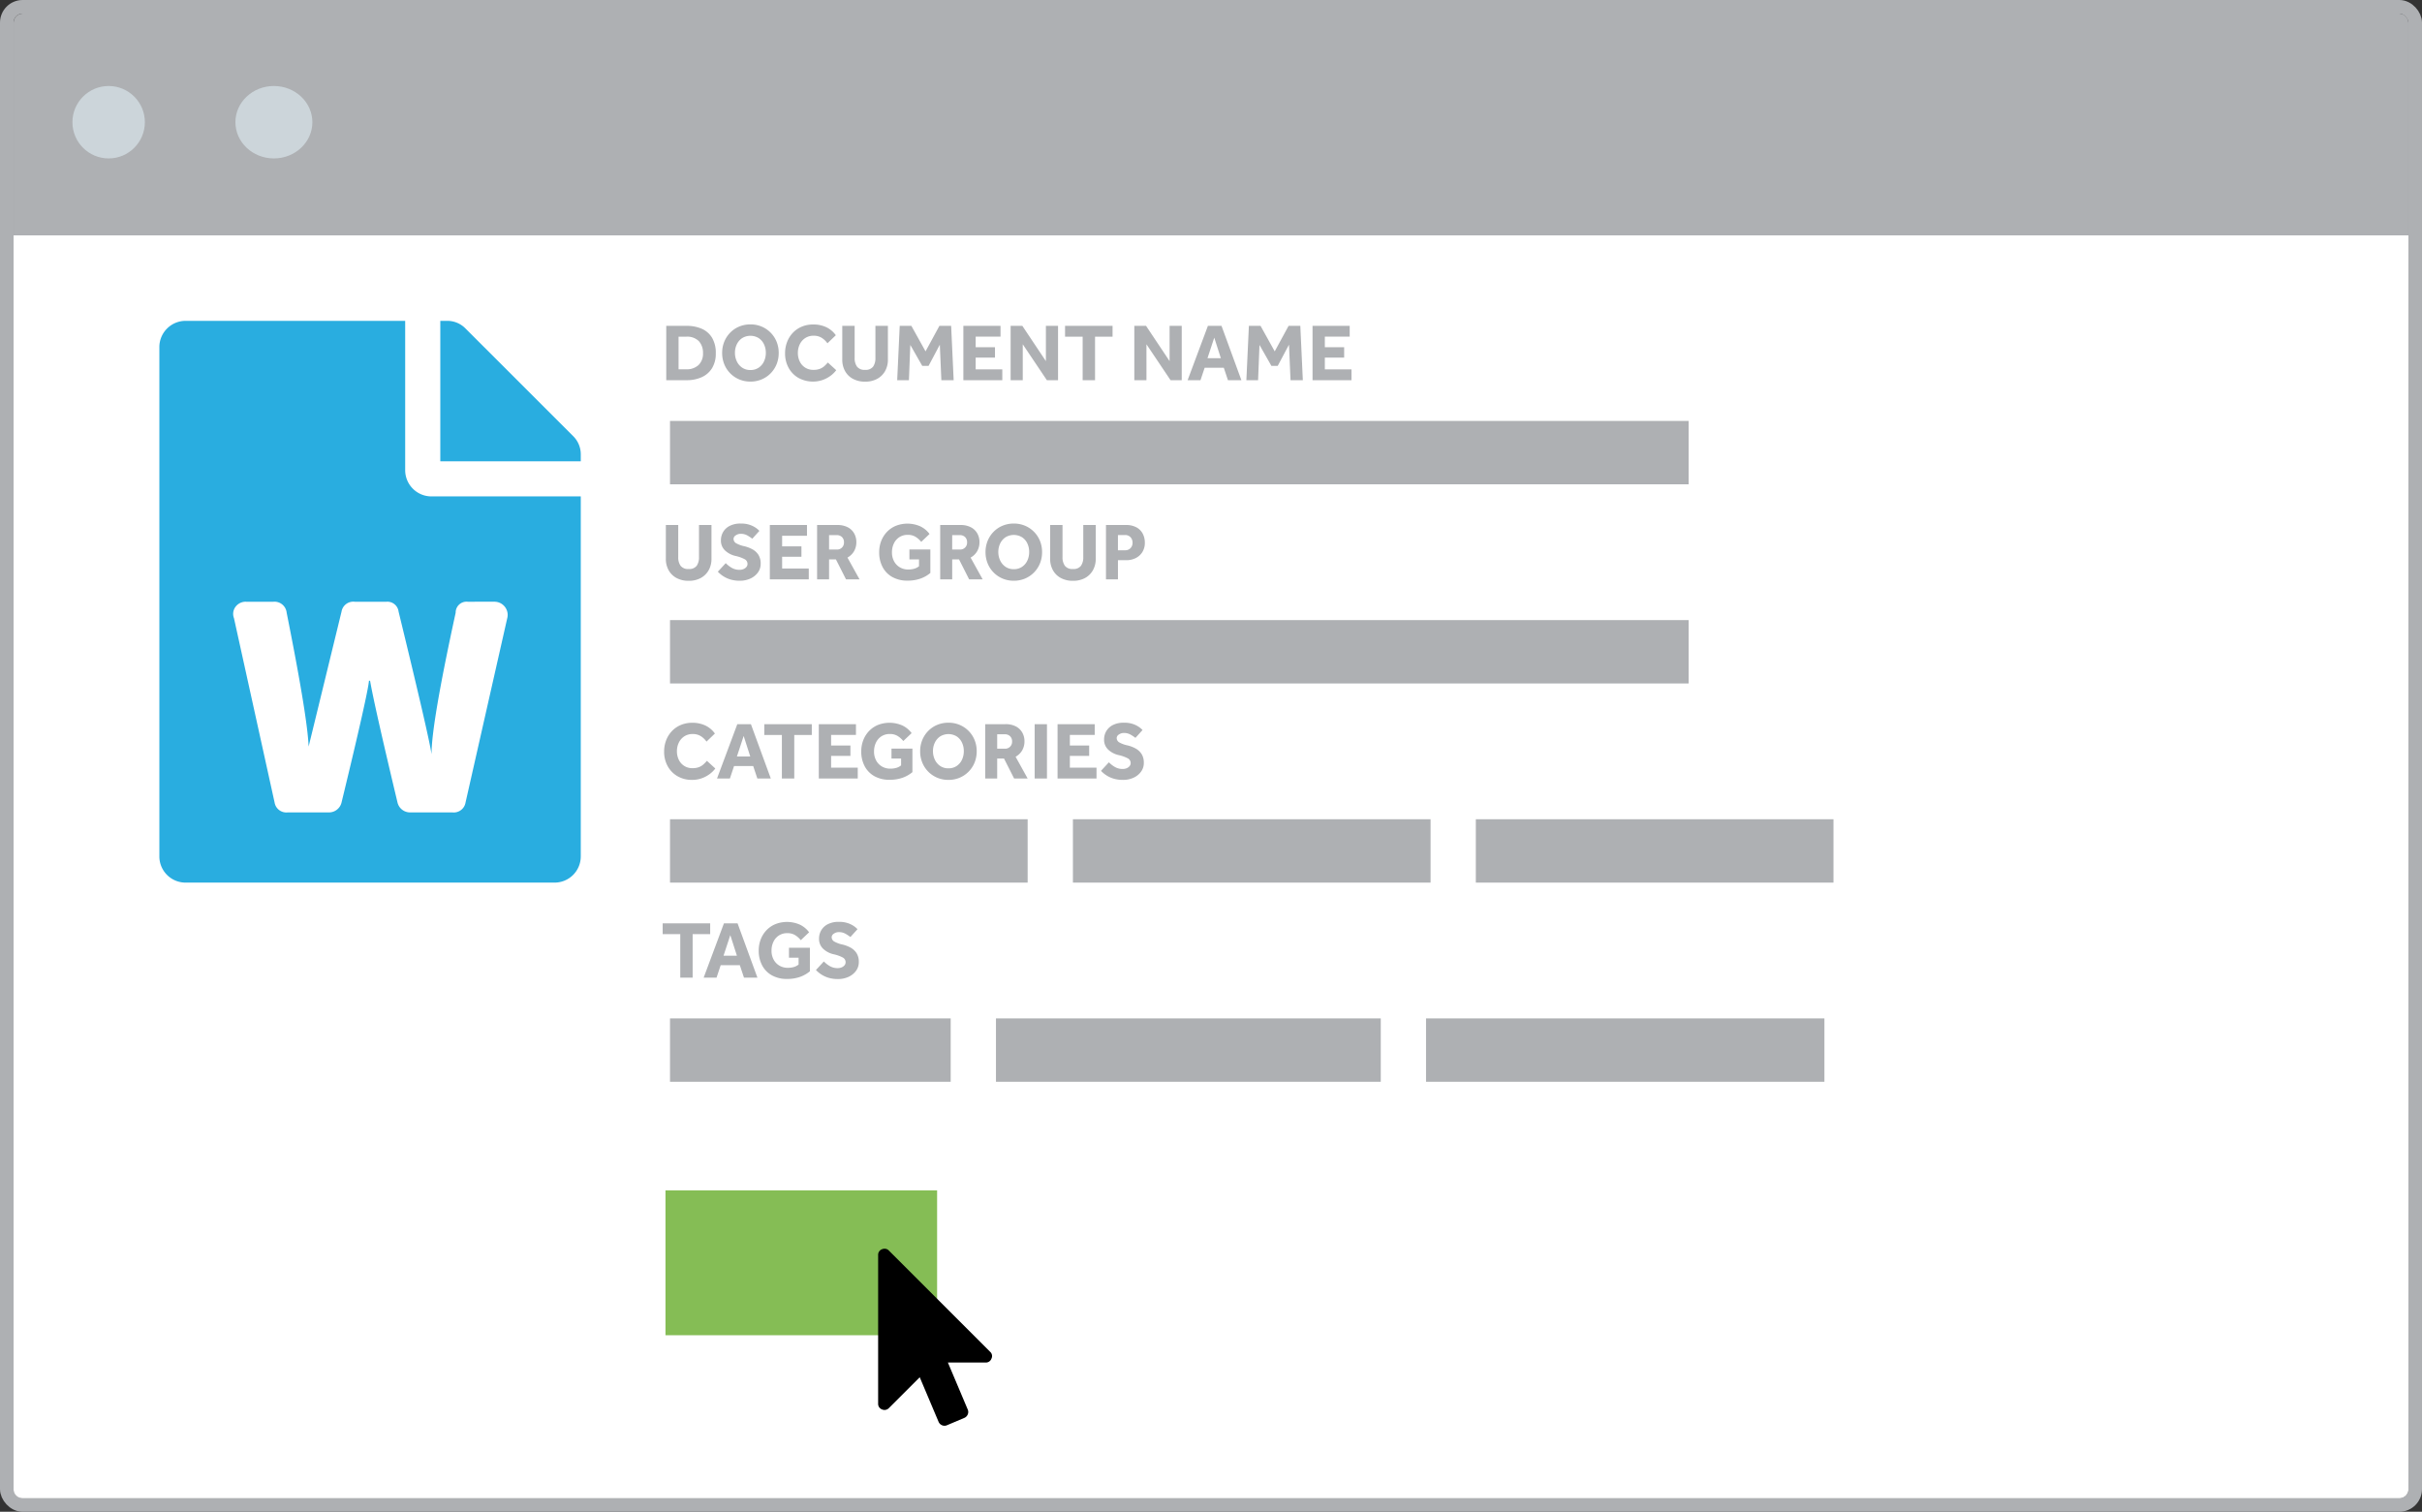 <svg xmlns="http://www.w3.org/2000/svg" width="535" height="334" viewBox="0 0 535 334"><rect x="0" y="0" width="535" height="334" fill="#333333" stroke="none"/><g transform="translate(-577 -290)"><g transform="translate(-10 -5)"><g transform="translate(590 298)" fill="#aeb0b3" stroke="#aeb0b3" stroke-width="3"><rect width="529" height="328" rx="2" stroke="none"/><rect x="-1.5" y="-1.5" width="532" height="331" rx="3.5" fill="none"/></g><ellipse cx="8.5" cy="8" rx="8.5" ry="8" transform="translate(639 314)" fill="#ccd5da"/><circle cx="8" cy="8" r="8" transform="translate(603 314)" fill="#ccd5da"/><path d="M0,0H529a0,0,0,0,1,0,0V277a2,2,0,0,1-2,2H2a2,2,0,0,1-2-2V0A0,0,0,0,1,0,0Z" transform="translate(590 347)" fill="#fff"/></g><g transform="translate(602.962 288.888)"><path d="M0,0H454a0,0,0,0,1,0,0V237a2,2,0,0,1-2,2H2a2,2,0,0,1-2-2V0A0,0,0,0,1,0,0Z" transform="translate(14.038 55.112)" fill="#fff"/><rect width="225" height="14" transform="translate(122.038 94.112)" fill="#aeb0b3"/><rect width="225" height="14" transform="translate(122.038 138.112)" fill="#aeb0b3"/><rect width="79" height="14" transform="translate(122.038 182.112)" fill="#aeb0b3"/><rect width="62" height="14" transform="translate(122.038 226.112)" fill="#aeb0b3"/><rect width="79" height="14" transform="translate(211.038 182.112)" fill="#aeb0b3"/><rect width="85" height="14" transform="translate(194.038 226.112)" fill="#aeb0b3"/><rect width="79" height="14" transform="translate(300.038 182.112)" fill="#aeb0b3"/><rect width="88" height="14" transform="translate(289.038 226.112)" fill="#aeb0b3"/><rect width="60" height="32" transform="translate(121.038 264.112)" fill="#85bd55"/><path d="M880.79,185.538a1.241,1.241,0,0,1,.305,1.506,1.306,1.306,0,0,1-1.288.874h-8.338l4.388,10.39a1.369,1.369,0,0,1,0,1.069,1.408,1.408,0,0,1-.741.764l-3.864,1.636a1.353,1.353,0,0,1-1.069,0,1.411,1.411,0,0,1-.764-.741l-4.169-9.865-6.811,6.809a1.338,1.338,0,0,1-.981.416,1.381,1.381,0,0,1-.525-.109A1.307,1.307,0,0,1,856.06,197V164.17a1.306,1.306,0,0,1,.872-1.289,1.379,1.379,0,0,1,.525-.109,1.292,1.292,0,0,1,.981.416Z" transform="translate(-688.049 114.225)"/><g transform="translate(9.24 71.999)"><path d="M1297.719,1939.647v1.453h-31.028v-31.03h1.453a5.618,5.618,0,0,1,4.121,1.7l23.759,23.753A5.626,5.626,0,0,1,1297.719,1939.647Zm-24.966,32.481a2.4,2.4,0,0,0-2.668,2.424q-5.338,24.484-5.332,31.271-.489-3.634-7.277-31.511a2.491,2.491,0,0,0-2.662-2.184h-7.034a2.635,2.635,0,0,0-2.906,2.184q-6.789,27.878-7.271,29.816-.248-6.546-4.85-29.576a2.7,2.7,0,0,0-2.907-2.424h-6.06a2.781,2.781,0,0,0-2.307,1.09,2.6,2.6,0,0,0-.362,2.55l8.972,40.724a2.63,2.63,0,0,0,2.907,2.178h8.967a2.852,2.852,0,0,0,2.911-2.178q5.818-24,6.061-26.911h.243q.969,5.576,6.062,26.911a2.844,2.844,0,0,0,2.906,2.178h9.209a2.633,2.633,0,0,0,2.911-2.178l9.211-40.724a2.821,2.821,0,0,0-.12-1.82,2.917,2.917,0,0,0-2.788-1.821Zm-13.819-29.09a5.8,5.8,0,0,0,5.818,5.819h32.967v79.507a5.789,5.789,0,0,1-5.817,5.82h-81.449a5.792,5.792,0,0,1-5.819-5.82V1915.89a5.8,5.8,0,0,1,5.819-5.82h48.481Z" transform="translate(-1204.634 -1910.071)" fill="#29ade0"/></g><path d="M1.17,17V4.994H5.706a8.11,8.11,0,0,1,3.3.639,4.975,4.975,0,0,1,2.277,1.98,6.473,6.473,0,0,1,.828,3.447,6.067,6.067,0,0,1-.837,3.3,5.171,5.171,0,0,1-2.286,1.98,7.917,7.917,0,0,1-3.3.657Zm2.718-2.412H5.544a3.792,3.792,0,0,0,2.772-.954,3.466,3.466,0,0,0,.972-2.592,3.816,3.816,0,0,0-.9-2.655,3.649,3.649,0,0,0-2.844-1H3.888Zm15.876,2.718a6.3,6.3,0,0,1-2.466-.477,6.1,6.1,0,0,1-3.312-3.357,6.537,6.537,0,0,1-.468-2.484,6.517,6.517,0,0,1,.468-2.493A6.193,6.193,0,0,1,15.3,6.488a5.97,5.97,0,0,1,1.989-1.341,6.362,6.362,0,0,1,2.475-.477,6.3,6.3,0,0,1,2.466.477,6.122,6.122,0,0,1,3.312,3.348,6.517,6.517,0,0,1,.468,2.493,6.537,6.537,0,0,1-.468,2.484,6.1,6.1,0,0,1-3.312,3.357A6.3,6.3,0,0,1,19.764,17.306Zm0-2.556a3.163,3.163,0,0,0,1.827-.522,3.38,3.38,0,0,0,1.17-1.386,4.4,4.4,0,0,0,.405-1.89,4.338,4.338,0,0,0-.405-1.881A3.329,3.329,0,0,0,21.591,7.7a3.51,3.51,0,0,0-3.654,0,3.4,3.4,0,0,0-1.179,1.368,4.259,4.259,0,0,0-.414,1.881,4.316,4.316,0,0,0,.414,1.89,3.447,3.447,0,0,0,1.179,1.386A3.163,3.163,0,0,0,19.764,14.75Zm17.1-1.656,1.854,1.692a5.982,5.982,0,0,1-1.287,1.26,6.685,6.685,0,0,1-1.755.918,6.686,6.686,0,0,1-5.3-.468A5.744,5.744,0,0,1,28.2,14.273a6.554,6.554,0,0,1-.783-3.231,6.838,6.838,0,0,1,.45-2.493,6.128,6.128,0,0,1,1.269-2.025,5.79,5.79,0,0,1,1.962-1.35,6.4,6.4,0,0,1,2.529-.486A6.6,6.6,0,0,1,36.54,5.3a5.49,5.49,0,0,1,2.088,1.764L36.774,8.846A4.464,4.464,0,0,0,35.5,7.631a3.273,3.273,0,0,0-1.764-.459,3.323,3.323,0,0,0-1.863.513,3.4,3.4,0,0,0-1.206,1.377,4.28,4.28,0,0,0-.423,1.908,4.208,4.208,0,0,0,.423,1.908,3.239,3.239,0,0,0,3.015,1.836,3.847,3.847,0,0,0,1.44-.234,3.263,3.263,0,0,0,.981-.6A9.423,9.423,0,0,0,36.864,13.094Zm3.186-.648V4.994h2.736V12.1a3.188,3.188,0,0,0,.513,1.89,2.051,2.051,0,0,0,1.791.72,2.025,2.025,0,0,0,1.782-.72,3.23,3.23,0,0,0,.5-1.89V4.994H50.13v7.452a5.067,5.067,0,0,1-.621,2.538A4.415,4.415,0,0,1,47.763,16.7a5.449,5.449,0,0,1-2.673.621,5.527,5.527,0,0,1-2.664-.612,4.324,4.324,0,0,1-1.755-1.719A5.117,5.117,0,0,1,40.05,12.446ZM52.182,17,52.74,4.994h2.574l3.132,5.634,3.06-5.634H64.1L64.656,17H61.938L61.6,9.152l-2.484,4.68h-1.4L55.08,9.206,54.774,17ZM66.8,17V4.994h8.208V7.37h-5.49V9.71h4.266v2.3H69.516v2.592H75.4V17Zm10.44,0V4.994H79.83l5.2,7.794V4.994h2.682V17H85.248L79.92,9.062V17ZM93.15,17V7.388H89.262V4.994H99.756V7.388h-3.87V17Zm11.412,0V4.994h2.592l5.2,7.794V4.994h2.682V17h-2.466l-5.328-7.938V17Zm11.772,0,4.482-12.006h3.006L128.214,17h-2.97l-.918-2.754H120.1L119.178,17Zm4.392-4.86h2.952L122.22,7.6ZM129.312,17l.558-12.006h2.574l3.132,5.634,3.06-5.634h2.592L141.786,17h-2.718l-.342-7.848-2.484,4.68h-1.4L132.21,9.206,131.9,17Zm14.616,0V4.994h8.208V7.37h-5.49V9.71h4.266v2.3h-4.266v2.592h5.886V17Z" transform="translate(120.038 68.112)" fill="#aeb0b3"/><path d="M1.08,12.446V4.994H3.816V12.1a3.188,3.188,0,0,0,.513,1.89,2.051,2.051,0,0,0,1.791.72,2.025,2.025,0,0,0,1.782-.72,3.23,3.23,0,0,0,.5-1.89V4.994H11.16v7.452a5.067,5.067,0,0,1-.621,2.538A4.415,4.415,0,0,1,8.793,16.7a5.449,5.449,0,0,1-2.673.621,5.527,5.527,0,0,1-2.664-.612A4.324,4.324,0,0,1,1.7,14.993,5.117,5.117,0,0,1,1.08,12.446Zm11.484,2.862,1.746-1.89a6.065,6.065,0,0,0,1.251.99,3.393,3.393,0,0,0,1.827.486,2.23,2.23,0,0,0,.81-.153,1.649,1.649,0,0,0,.657-.45,1.041,1.041,0,0,0,.261-.711,1.161,1.161,0,0,0-.648-1.044,8.139,8.139,0,0,0-2.052-.72,4.927,4.927,0,0,1-2.268-1.206,2.956,2.956,0,0,1-.9-2.232,3.608,3.608,0,0,1,.486-1.845,3.543,3.543,0,0,1,1.458-1.35A5.212,5.212,0,0,1,17.64,4.67a5.886,5.886,0,0,1,2.061.315,5.439,5.439,0,0,1,1.341.693,4.556,4.556,0,0,1,.7.612L20.178,8.018a10.819,10.819,0,0,0-1.044-.693,2.928,2.928,0,0,0-1.53-.387,1.881,1.881,0,0,0-1.071.333.958.958,0,0,0-.5.8,1.124,1.124,0,0,0,.648.99,6.32,6.32,0,0,0,1.782.63,7.414,7.414,0,0,1,1.7.648,3.648,3.648,0,0,1,1.341,1.206,3.54,3.54,0,0,1,.522,2.016,3.2,3.2,0,0,1-.612,1.926,4.163,4.163,0,0,1-1.656,1.332,5.479,5.479,0,0,1-2.34.486,7.038,7.038,0,0,1-2.106-.288,6.176,6.176,0,0,1-1.6-.747A6.522,6.522,0,0,1,12.564,15.308ZM24.048,17V4.994h8.208V7.37h-5.49V9.71h4.266v2.3H26.766v2.592h5.886V17Zm10.44,0V4.994h4.464a4.823,4.823,0,0,1,2.34.513,3.431,3.431,0,0,1,1.4,1.368,3.853,3.853,0,0,1,.468,1.881,3.971,3.971,0,0,1-.513,2.034,3.75,3.75,0,0,1-1.449,1.4L43.866,17H40.878l-2.232-4.41H37.134V17Zm2.646-6.588h1.674a1.515,1.515,0,0,0,1.62-1.584,1.563,1.563,0,0,0-.441-1.17,1.612,1.612,0,0,0-1.179-.432H37.134ZM54.882,12.59v-2.2h4.626v5.2a7.036,7.036,0,0,1-2.187,1.242,8.4,8.4,0,0,1-2.853.45,6.686,6.686,0,0,1-3.366-.8,5.419,5.419,0,0,1-2.151-2.214,6.848,6.848,0,0,1-.747-3.249,6.817,6.817,0,0,1,.45-2.5,6.076,6.076,0,0,1,1.278-2.016A5.777,5.777,0,0,1,51.9,5.165a7.022,7.022,0,0,1,5.391.126,5.407,5.407,0,0,1,2.034,1.683L57.492,8.72A5.02,5.02,0,0,0,56.232,7.6a3.2,3.2,0,0,0-1.71-.432,3.313,3.313,0,0,0-1.881.522,3.385,3.385,0,0,0-1.2,1.4,4.459,4.459,0,0,0-.414,1.935,4.053,4.053,0,0,0,.477,2.007,3.413,3.413,0,0,0,1.287,1.323,3.6,3.6,0,0,0,1.836.468,4.74,4.74,0,0,0,1.314-.171,2.986,2.986,0,0,0,1.062-.549V12.59Zm6.8,4.41V4.994H66.15a4.823,4.823,0,0,1,2.34.513,3.431,3.431,0,0,1,1.4,1.368,3.853,3.853,0,0,1,.468,1.881,3.971,3.971,0,0,1-.513,2.034,3.75,3.75,0,0,1-1.449,1.4L71.064,17H68.076l-2.232-4.41H64.332V17Zm2.646-6.588h1.674a1.515,1.515,0,0,0,1.62-1.584,1.563,1.563,0,0,0-.441-1.17,1.612,1.612,0,0,0-1.179-.432H64.332ZM77.94,17.306a6.3,6.3,0,0,1-2.466-.477,6.1,6.1,0,0,1-3.312-3.357,6.537,6.537,0,0,1-.468-2.484,6.517,6.517,0,0,1,.468-2.493,6.193,6.193,0,0,1,1.314-2.007,5.97,5.97,0,0,1,1.989-1.341A6.362,6.362,0,0,1,77.94,4.67a6.3,6.3,0,0,1,2.466.477,6.122,6.122,0,0,1,3.312,3.348,6.517,6.517,0,0,1,.468,2.493,6.536,6.536,0,0,1-.468,2.484,6.1,6.1,0,0,1-3.312,3.357A6.3,6.3,0,0,1,77.94,17.306Zm0-2.556a3.163,3.163,0,0,0,1.827-.522,3.38,3.38,0,0,0,1.17-1.386,4.4,4.4,0,0,0,.4-1.89,4.338,4.338,0,0,0-.4-1.881A3.329,3.329,0,0,0,79.767,7.7a3.51,3.51,0,0,0-3.654,0,3.4,3.4,0,0,0-1.179,1.368,4.259,4.259,0,0,0-.414,1.881,4.316,4.316,0,0,0,.414,1.89,3.447,3.447,0,0,0,1.179,1.386A3.163,3.163,0,0,0,77.94,14.75Zm8.028-2.3V4.994H88.7V12.1a3.188,3.188,0,0,0,.513,1.89,2.051,2.051,0,0,0,1.791.72,2.025,2.025,0,0,0,1.782-.72,3.23,3.23,0,0,0,.5-1.89V4.994h2.754v7.452a5.067,5.067,0,0,1-.621,2.538A4.415,4.415,0,0,1,93.681,16.7a5.449,5.449,0,0,1-2.673.621,5.527,5.527,0,0,1-2.664-.612,4.324,4.324,0,0,1-1.755-1.719A5.117,5.117,0,0,1,85.968,12.446ZM98.3,17V4.994h4.374a4.712,4.712,0,0,1,2.421.549,3.382,3.382,0,0,1,1.359,1.431,4.24,4.24,0,0,1,.432,1.89,3.822,3.822,0,0,1-.576,2.151,3.652,3.652,0,0,1-1.5,1.314,4.612,4.612,0,0,1-2.007.441h-1.854V17Zm2.646-6.426h1.584a1.572,1.572,0,0,0,1.188-.468,1.644,1.644,0,0,0,.45-1.188,1.724,1.724,0,0,0-.45-1.233,1.579,1.579,0,0,0-1.206-.477h-1.566Z" transform="translate(120.038 112.112)" fill="#aeb0b3"/><path d="M10.152,13.094l1.854,1.692a5.982,5.982,0,0,1-1.287,1.26,6.685,6.685,0,0,1-1.755.918,6.247,6.247,0,0,1-2.088.342,6.281,6.281,0,0,1-3.213-.81,5.744,5.744,0,0,1-2.178-2.223A6.554,6.554,0,0,1,.7,11.042a6.838,6.838,0,0,1,.45-2.493A6.128,6.128,0,0,1,2.421,6.524a5.79,5.79,0,0,1,1.962-1.35,6.4,6.4,0,0,1,2.529-.486A6.6,6.6,0,0,1,9.828,5.3a5.49,5.49,0,0,1,2.088,1.764L10.062,8.846A4.464,4.464,0,0,0,8.784,7.631,3.273,3.273,0,0,0,7.02,7.172a3.323,3.323,0,0,0-1.863.513A3.4,3.4,0,0,0,3.951,9.062a4.28,4.28,0,0,0-.423,1.908,4.208,4.208,0,0,0,.423,1.908,3.239,3.239,0,0,0,3.015,1.836,3.847,3.847,0,0,0,1.44-.234,3.263,3.263,0,0,0,.981-.6A9.423,9.423,0,0,0,10.152,13.094ZM12.384,17,16.866,4.994h3.006L24.264,17h-2.97l-.918-2.754h-4.23L15.228,17Zm4.392-4.86h2.952L18.27,7.6ZM26.712,17V7.388H22.824V4.994H33.318V7.388h-3.87V17Zm8.154,0V4.994h8.208V7.37h-5.49V9.71H41.85v2.3H37.584v2.592H43.47V17Zm16.056-4.41v-2.2h4.626v5.2a7.036,7.036,0,0,1-2.187,1.242,8.4,8.4,0,0,1-2.853.45,6.686,6.686,0,0,1-3.366-.8,5.419,5.419,0,0,1-2.151-2.214,6.848,6.848,0,0,1-.747-3.249,6.817,6.817,0,0,1,.45-2.5,6.076,6.076,0,0,1,1.278-2.016,5.777,5.777,0,0,1,1.971-1.341,7.022,7.022,0,0,1,5.391.126,5.407,5.407,0,0,1,2.034,1.683L53.532,8.72A5.02,5.02,0,0,0,52.272,7.6a3.2,3.2,0,0,0-1.71-.432,3.313,3.313,0,0,0-1.881.522,3.385,3.385,0,0,0-1.2,1.4,4.459,4.459,0,0,0-.414,1.935,4.053,4.053,0,0,0,.477,2.007,3.413,3.413,0,0,0,1.287,1.323,3.6,3.6,0,0,0,1.836.468,4.74,4.74,0,0,0,1.314-.171,2.986,2.986,0,0,0,1.062-.549V12.59ZM63.5,17.306a6.3,6.3,0,0,1-2.466-.477,6.1,6.1,0,0,1-3.312-3.357,6.537,6.537,0,0,1-.468-2.484,6.517,6.517,0,0,1,.468-2.493A6.193,6.193,0,0,1,59.04,6.488a5.97,5.97,0,0,1,1.989-1.341A6.362,6.362,0,0,1,63.5,4.67a6.3,6.3,0,0,1,2.466.477,6.122,6.122,0,0,1,3.312,3.348,6.517,6.517,0,0,1,.468,2.493,6.536,6.536,0,0,1-.468,2.484,6.1,6.1,0,0,1-3.312,3.357A6.3,6.3,0,0,1,63.5,17.306Zm0-2.556a3.163,3.163,0,0,0,1.827-.522,3.38,3.38,0,0,0,1.17-1.386,4.4,4.4,0,0,0,.4-1.89,4.338,4.338,0,0,0-.4-1.881A3.329,3.329,0,0,0,65.331,7.7a3.51,3.51,0,0,0-3.654,0A3.4,3.4,0,0,0,60.5,9.071a4.259,4.259,0,0,0-.414,1.881,4.316,4.316,0,0,0,.414,1.89,3.447,3.447,0,0,0,1.179,1.386A3.163,3.163,0,0,0,63.5,14.75ZM71.622,17V4.994h4.464a4.823,4.823,0,0,1,2.34.513,3.431,3.431,0,0,1,1.4,1.368A3.853,3.853,0,0,1,80.3,8.756a3.971,3.971,0,0,1-.513,2.034,3.75,3.75,0,0,1-1.449,1.4L81,17H78.012L75.78,12.59H74.268V17Zm2.646-6.588h1.674a1.515,1.515,0,0,0,1.62-1.584,1.563,1.563,0,0,0-.441-1.17,1.612,1.612,0,0,0-1.179-.432H74.268ZM82.548,17V4.994h2.718V17Zm5.058,0V4.994h8.208V7.37h-5.49V9.71H94.59v2.3H90.324v2.592H96.21V17ZM97.2,15.308l1.746-1.89a6.065,6.065,0,0,0,1.251.99,3.393,3.393,0,0,0,1.827.486,2.23,2.23,0,0,0,.81-.153,1.649,1.649,0,0,0,.657-.45,1.041,1.041,0,0,0,.261-.711,1.161,1.161,0,0,0-.648-1.044,8.139,8.139,0,0,0-2.052-.72,4.927,4.927,0,0,1-2.268-1.206,2.956,2.956,0,0,1-.9-2.232,3.608,3.608,0,0,1,.486-1.845,3.543,3.543,0,0,1,1.458-1.35,5.212,5.212,0,0,1,2.448-.513,5.885,5.885,0,0,1,2.061.315,5.439,5.439,0,0,1,1.341.693,4.556,4.556,0,0,1,.7.612l-1.566,1.728a10.819,10.819,0,0,0-1.044-.693,2.928,2.928,0,0,0-1.53-.387,1.882,1.882,0,0,0-1.071.333.958.958,0,0,0-.5.8,1.124,1.124,0,0,0,.648.99,6.32,6.32,0,0,0,1.782.63,7.414,7.414,0,0,1,1.7.648,3.648,3.648,0,0,1,1.341,1.206,3.54,3.54,0,0,1,.522,2.016,3.2,3.2,0,0,1-.612,1.926A4.163,4.163,0,0,1,104.4,16.82a5.479,5.479,0,0,1-2.34.486,7.038,7.038,0,0,1-2.106-.288,6.176,6.176,0,0,1-1.6-.747A6.522,6.522,0,0,1,97.2,15.308Z" transform="translate(120.038 156.112)" fill="#aeb0b3"/><path d="M4.266,17V7.388H.378V4.994H10.872V7.388H7V17Zm5.166,0L13.914,4.994H16.92L21.312,17h-2.97l-.918-2.754h-4.23L12.276,17Zm4.392-4.86h2.952L15.318,7.6Zm14.454.45v-2.2H32.9v5.2a7.036,7.036,0,0,1-2.187,1.242,8.4,8.4,0,0,1-2.853.45,6.686,6.686,0,0,1-3.366-.8,5.419,5.419,0,0,1-2.151-2.214,6.848,6.848,0,0,1-.747-3.249,6.817,6.817,0,0,1,.45-2.5,6.076,6.076,0,0,1,1.278-2.016A5.777,5.777,0,0,1,25.3,5.165a7.022,7.022,0,0,1,5.391.126,5.407,5.407,0,0,1,2.034,1.683L30.888,8.72A5.02,5.02,0,0,0,29.628,7.6a3.2,3.2,0,0,0-1.71-.432,3.313,3.313,0,0,0-1.881.522,3.385,3.385,0,0,0-1.2,1.4,4.459,4.459,0,0,0-.414,1.935,4.053,4.053,0,0,0,.477,2.007,3.413,3.413,0,0,0,1.287,1.323,3.6,3.6,0,0,0,1.836.468,4.74,4.74,0,0,0,1.314-.171A2.986,2.986,0,0,0,30.4,14.1V12.59Zm5.958,2.718,1.746-1.89a6.065,6.065,0,0,0,1.251.99,3.393,3.393,0,0,0,1.827.486,2.23,2.23,0,0,0,.81-.153,1.649,1.649,0,0,0,.657-.45,1.041,1.041,0,0,0,.261-.711,1.161,1.161,0,0,0-.648-1.044,8.139,8.139,0,0,0-2.052-.72A4.927,4.927,0,0,1,35.82,10.61a2.956,2.956,0,0,1-.9-2.232,3.608,3.608,0,0,1,.486-1.845,3.543,3.543,0,0,1,1.458-1.35,5.212,5.212,0,0,1,2.448-.513,5.885,5.885,0,0,1,2.061.315,5.439,5.439,0,0,1,1.341.693,4.556,4.556,0,0,1,.7.612L41.85,8.018a10.819,10.819,0,0,0-1.044-.693,2.928,2.928,0,0,0-1.53-.387,1.881,1.881,0,0,0-1.071.333.958.958,0,0,0-.495.8,1.124,1.124,0,0,0,.648.99,6.32,6.32,0,0,0,1.782.63,7.414,7.414,0,0,1,1.7.648,3.648,3.648,0,0,1,1.341,1.206,3.54,3.54,0,0,1,.522,2.016,3.2,3.2,0,0,1-.612,1.926,4.163,4.163,0,0,1-1.656,1.332,5.479,5.479,0,0,1-2.34.486,7.038,7.038,0,0,1-2.106-.288,6.176,6.176,0,0,1-1.6-.747A6.522,6.522,0,0,1,34.236,15.308Z" transform="translate(120.038 200.112)" fill="#aeb0b3"/></g></g></svg>